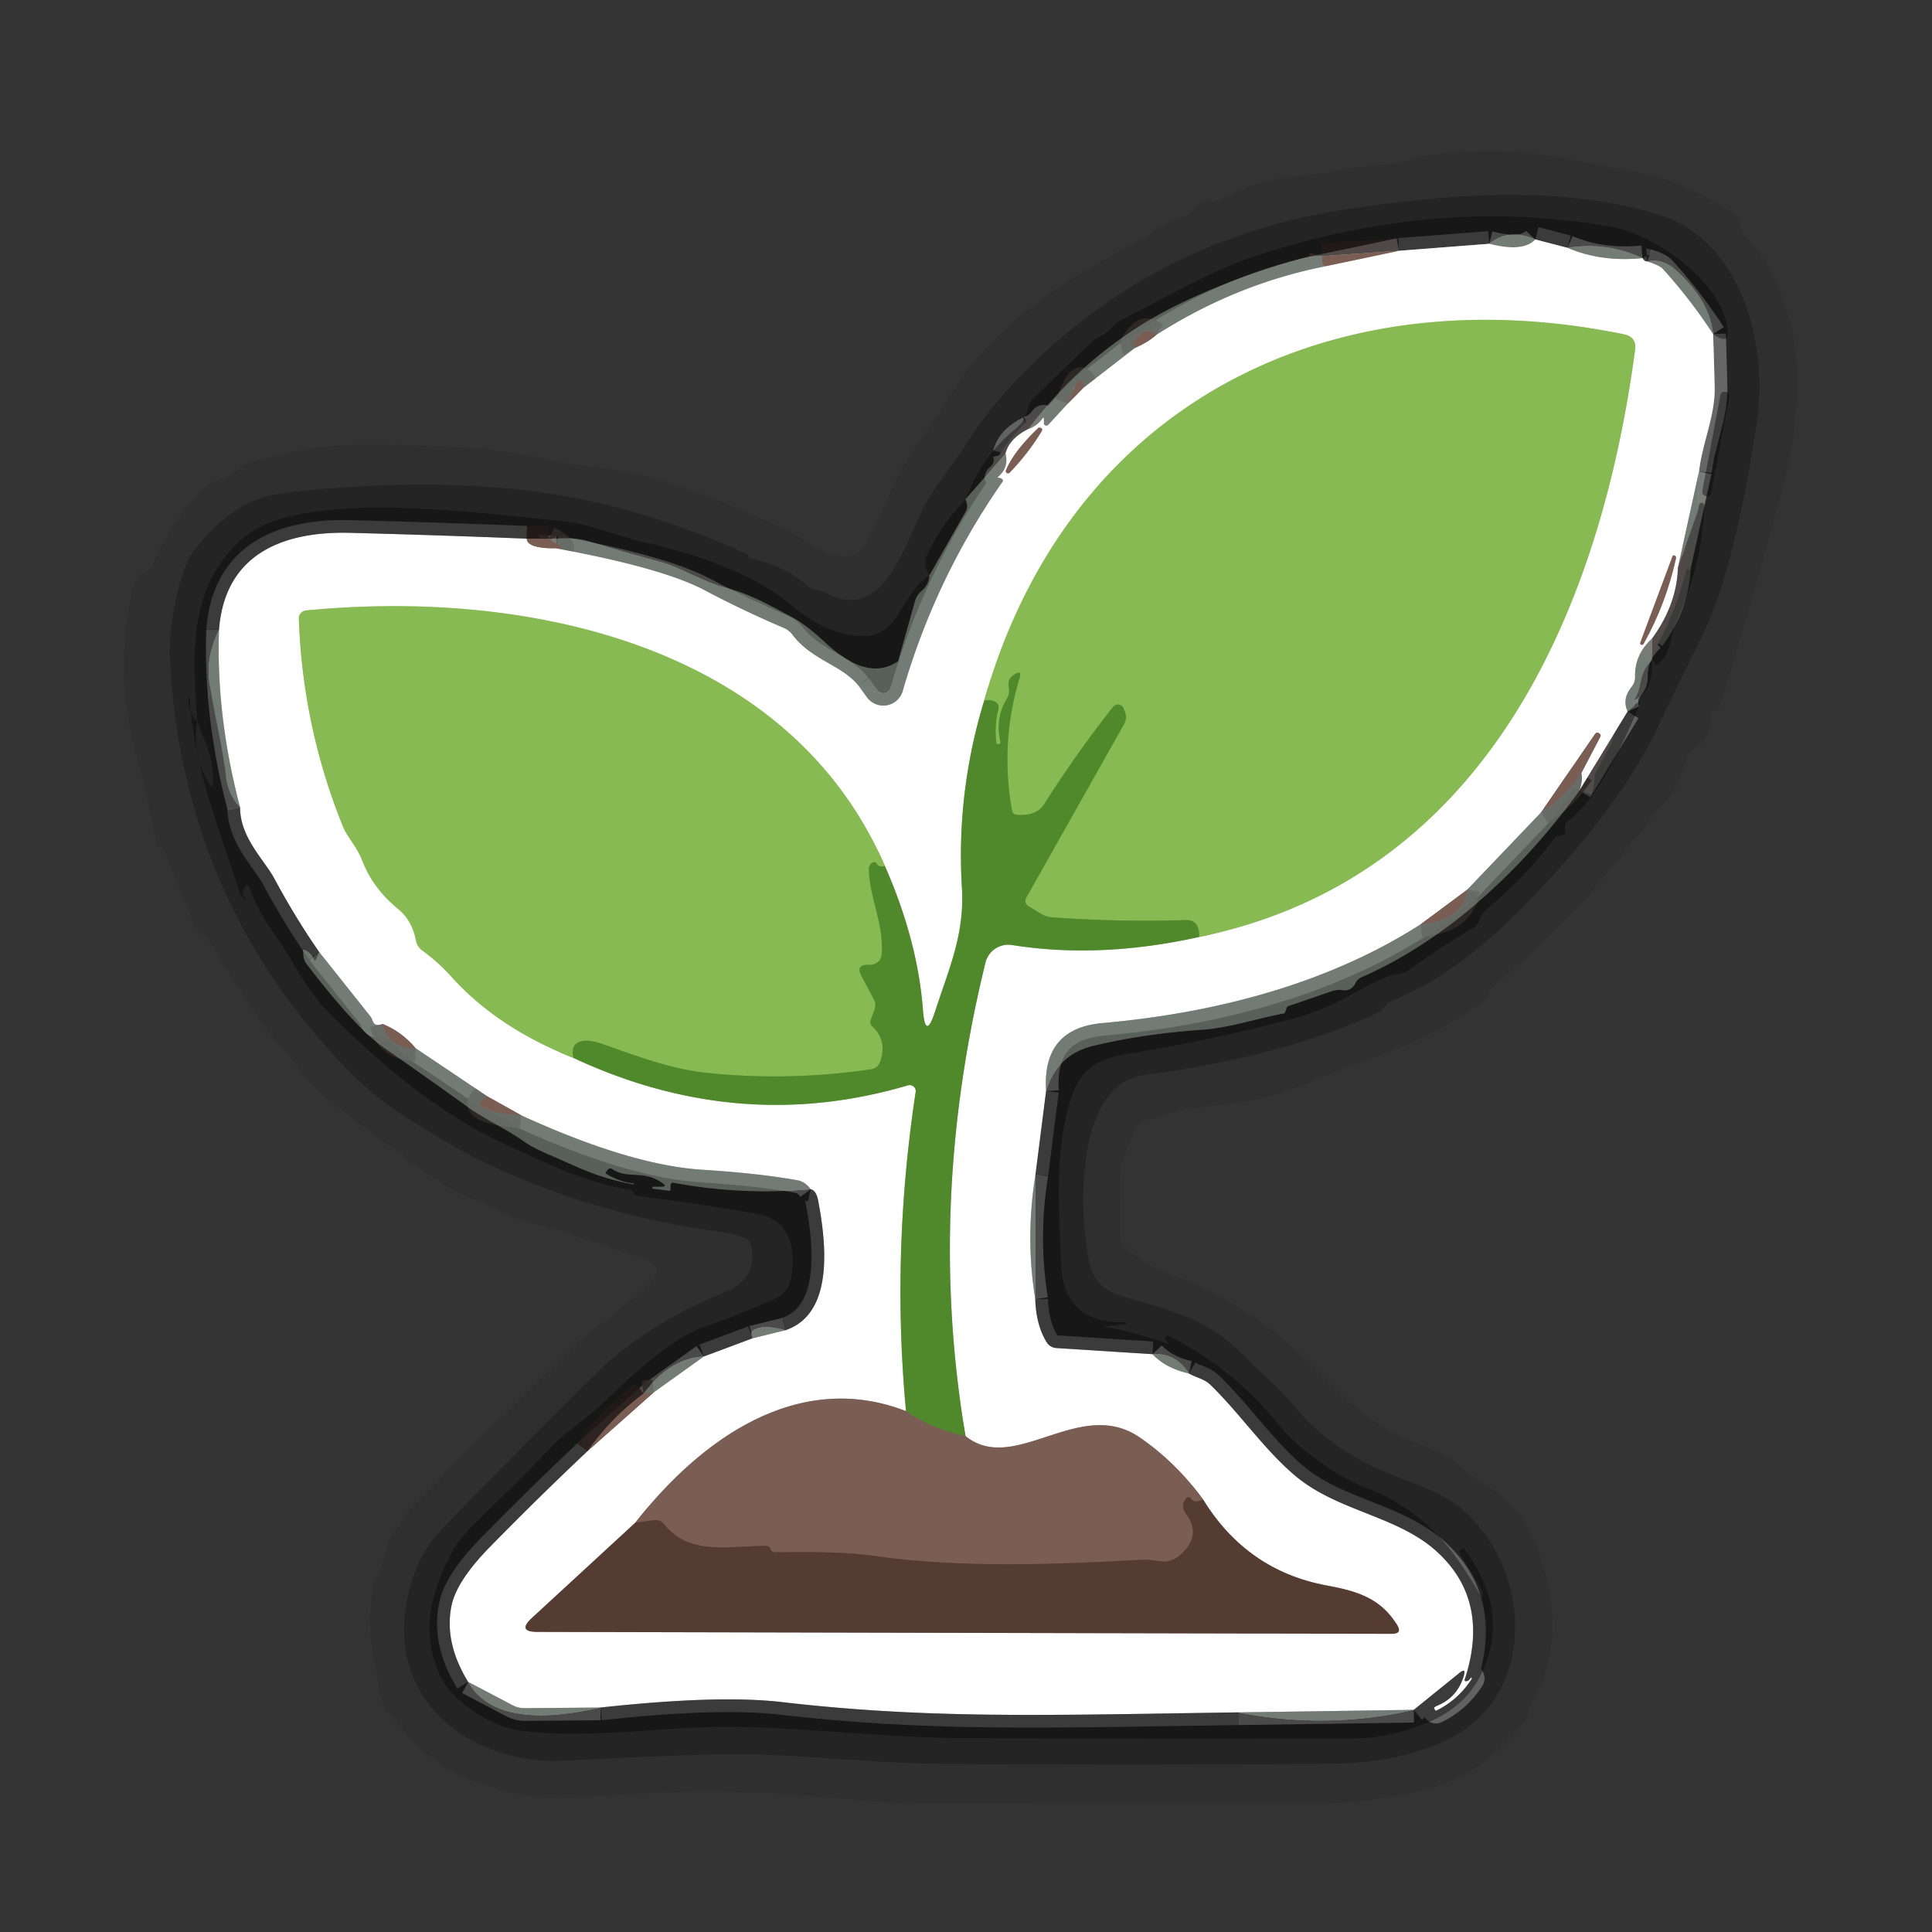 <?xml version="1.0" encoding="UTF-8" standalone="no"?>
<!DOCTYPE svg PUBLIC "-//W3C//DTD SVG 1.1//EN" "http://www.w3.org/Graphics/SVG/1.1/DTD/svg11.dtd">
<svg xmlns="http://www.w3.org/2000/svg" version="1.1" viewBox="0.00 0.00 152.00 152.00">
<rect x="0.00" y="0.00" width="152.00" height="152.00" fill="#333333" stroke="none"/>
<g stroke-width="2.00" fill="none" stroke-linecap="butt">
<path stroke="#c5c5c5" stroke-opacity="0.647" vector-effect="non-scaling-stroke" d="
  M 133.67 37.09
  C 133.94 34.79 134.96 32.68 134.90 30.43
  Q 134.85 28.37 134.78 26.28"
/>
<path stroke="#a2a2a2" stroke-opacity="0.796" vector-effect="non-scaling-stroke" d="
  M 129.60 20.57
  Q 129.38 20.59 129.23 20.31"
/>
<path stroke="#a2a2a2" stroke-opacity="0.796" vector-effect="non-scaling-stroke" d="
  M 123.33 19.50
  L 120.79 18.84"
/>
<path stroke="#a2a2a2" stroke-opacity="0.796" vector-effect="non-scaling-stroke" d="
  M 117.16 19.18
  L 110.08 19.73"
/>
<path stroke="#4f3c36" stroke-opacity="0.796" vector-effect="non-scaling-stroke" d="
  M 110.08 19.73
  L 104.03 20.15"
/>
<path stroke="#a2a2a2" stroke-opacity="0.796" vector-effect="non-scaling-stroke" d="
  M 80.92 33.75
  Q 79.43 34.48 79.11 35.69"
/>
<path stroke="#bbbfbd" stroke-opacity="0.894" vector-effect="non-scaling-stroke" d="
  M 120.79 18.84
  Q 119.84 19.87 117.16 19.18"
/>
<path stroke="#70645c" stroke-opacity="0.894" vector-effect="non-scaling-stroke" d="
  M 104.27 20.95
  Q 103.87 20.82 104.03 20.15"
/>
<path stroke="#bbbfbd" stroke-opacity="0.894" vector-effect="non-scaling-stroke" d="
  M 123.33 19.50
  Q 125.98 20.63 129.23 20.31"
/>
<path stroke="#bbbfbd" stroke-opacity="0.894" vector-effect="non-scaling-stroke" d="
  M 129.60 20.57
  Q 130.36 20.80 130.74 21.07
  Q 130.78 21.09 131.52 21.94
  Q 133.30 24.01 134.78 26.28"
/>
<path stroke="#bbbfbd" stroke-opacity="0.894" vector-effect="non-scaling-stroke" d="
  M 133.67 37.09
  L 132.01 44.65"
/>
<path stroke="#a2a2a2" stroke-opacity="0.796" vector-effect="non-scaling-stroke" d="
  M 132.01 44.65
  Q 131.92 47.57 129.97 50.24"
/>
<path stroke="#bbbfbd" stroke-opacity="0.894" vector-effect="non-scaling-stroke" d="
  M 129.97 50.24
  Q 128.60 51.50 128.64 53.22
  Q 128.65 53.69 128.36 54.05
  Q 127.60 54.97 128.05 55.98"
/>
<path stroke="#a2a2a2" stroke-opacity="0.796" vector-effect="non-scaling-stroke" d="
  M 128.05 55.98
  L 124.26 62.20"
/>
<path stroke="#bbbfbd" stroke-opacity="0.894" vector-effect="non-scaling-stroke" d="
  M 124.26 62.20
  Q 124.54 61.39 124.41 60.83"
/>
<path stroke="#bdaea9" vector-effect="non-scaling-stroke" d="
  M 124.41 60.83
  L 125.89 58.00
  Q 126.00 57.80 125.80 57.69
  L 125.80 57.68
  Q 125.61 57.57 125.48 57.76
  L 121.25 63.91"
/>
<path stroke="#bbbfbd" stroke-opacity="0.894" vector-effect="non-scaling-stroke" d="
  M 121.25 63.91
  L 115.43 70.00"
/>
<path stroke="#bdaea9" vector-effect="non-scaling-stroke" d="
  M 115.43 70.00
  L 111.77 72.72"
/>
<path stroke="#bbbfbd" stroke-opacity="0.894" vector-effect="non-scaling-stroke" d="
  M 111.77 72.72
  C 104.28 77.52 95.31 79.73 86.73 80.49
  Q 81.98 80.91 82.30 85.84"
/>
<path stroke="#a2a2a2" stroke-opacity="0.796" vector-effect="non-scaling-stroke" d="
  M 82.30 85.84
  L 81.47 92.38"
/>
<path stroke="#bbbfbd" stroke-opacity="0.894" vector-effect="non-scaling-stroke" d="
  M 81.47 92.38
  Q 80.66 97.33 81.45 102.22"
/>
<path stroke="#a2a2a2" stroke-opacity="0.796" vector-effect="non-scaling-stroke" d="
  M 81.45 102.22
  Q 81.51 104.21 82.32 105.56
  Q 82.60 106.03 83.14 106.06
  L 90.67 106.54"
/>
<path stroke="#bbbfbd" stroke-opacity="0.894" vector-effect="non-scaling-stroke" d="
  M 90.67 106.54
  Q 91.71 107.65 93.54 108.06"
/>
<path stroke="#a2a2a2" stroke-opacity="0.796" vector-effect="non-scaling-stroke" d="
  M 93.54 108.06
  C 94.12 108.40 94.72 108.46 95.24 108.96
  C 97.55 111.21 99.46 114.04 101.87 116.08
  C 105.20 118.91 109.94 119.24 113.04 122.07
  Q 117.27 125.92 115.24 132.13
  Q 115.19 132.26 115.33 132.27
  Q 115.53 132.28 115.72 132.00
  A 0.07 0.04 -88.8 0 1 115.78 132.10
  Q 114.72 133.74 112.99 134.59
  Q 112.94 134.62 112.84 134.42
  L 112.83 134.41
  Q 112.78 134.32 113.09 134.19
  Q 114.68 133.52 115.17 131.83
  Q 115.35 131.19 114.83 131.61
  L 111.23 134.52"
/>
<path stroke="#bbbfbd" stroke-opacity="0.894" vector-effect="non-scaling-stroke" d="
  M 111.23 134.52
  L 97.41 134.72"
/>
<path stroke="#a2a2a2" stroke-opacity="0.796" vector-effect="non-scaling-stroke" d="
  M 97.41 134.72
  C 82.34 134.94 73.15 135.26 61.50 133.91
  Q 56.53 133.33 47.24 134.34"
/>
<path stroke="#bbbfbd" stroke-opacity="0.894" vector-effect="non-scaling-stroke" d="
  M 47.24 134.34
  L 41.26 134.39
  Q 40.77 134.39 40.35 134.17
  L 36.83 132.32"
/>
<path stroke="#a2a2a2" stroke-opacity="0.796" vector-effect="non-scaling-stroke" d="
  M 36.83 132.32
  Q 34.95 129.26 35.51 126.39
  Q 35.89 124.41 38.55 121.70
  Q 42.35 117.82 46.23 114.16"
/>
<path stroke="#bdaea9" vector-effect="non-scaling-stroke" d="
  M 46.23 114.16
  L 51.45 109.53"
/>
<path stroke="#bbbfbd" stroke-opacity="0.894" vector-effect="non-scaling-stroke" d="
  M 51.45 109.53
  L 55.38 106.72"
/>
<path stroke="#a2a2a2" stroke-opacity="0.796" vector-effect="non-scaling-stroke" d="
  M 55.38 106.72
  L 59.21 105.29"
/>
<path stroke="#bbbfbd" stroke-opacity="0.894" vector-effect="non-scaling-stroke" d="
  M 59.21 105.29
  L 61.78 104.66"
/>
<path stroke="#a2a2a2" stroke-opacity="0.796" vector-effect="non-scaling-stroke" d="
  M 61.78 104.66
  Q 66.07 103.22 64.36 94.42
  Q 64.21 93.66 63.78 93.56"
/>
<path stroke="#bbbfbd" stroke-opacity="0.894" vector-effect="non-scaling-stroke" d="
  M 63.78 93.56
  Q 63.34 92.97 62.75 92.86
  Q 59.70 92.31 55.26 92.03
  Q 49.58 91.67 41.01 87.75"
/>
<path stroke="#bdaea9" vector-effect="non-scaling-stroke" d="
  M 41.01 87.75
  L 38.30 86.23"
/>
<path stroke="#bbbfbd" stroke-opacity="0.894" vector-effect="non-scaling-stroke" d="
  M 38.30 86.23
  L 32.70 82.47"
/>
<path stroke="#bdaea9" vector-effect="non-scaling-stroke" d="
  M 32.70 82.47
  Q 31.59 81.15 30.09 80.56"
/>
<path stroke="#bbbfbd" stroke-opacity="0.894" vector-effect="non-scaling-stroke" d="
  M 30.09 80.56
  Q 29.47 80.81 29.31 80.29
  Q 29.25 80.11 29.13 79.95
  L 25.12 74.91"
/>
<path stroke="#a2a2a2" stroke-opacity="0.796" vector-effect="non-scaling-stroke" d="
  M 25.12 74.91
  Q 23.23 72.19 21.59 69.13
  C 20.80 67.66 18.88 65.89 18.89 63.53"
/>
<path stroke="#bbbfbd" stroke-opacity="0.894" vector-effect="non-scaling-stroke" d="
  M 18.89 63.53
  Q 16.99 56.32 17.23 49.55"
/>
<path stroke="#a2a2a2" stroke-opacity="0.796" vector-effect="non-scaling-stroke" d="
  M 17.23 49.55
  C 17.68 43.58 22.26 41.79 27.52 41.92
  Q 34.50 42.10 41.44 42.38"
/>
<path stroke="#bdaea9" vector-effect="non-scaling-stroke" d="
  M 41.44 42.38
  Q 41.49 43.16 43.77 43.14"
/>
<path stroke="#bbbfbd" stroke-opacity="0.894" vector-effect="non-scaling-stroke" d="
  M 43.77 43.14
  Q 52.09 44.68 55.37 46.40
  Q 58.45 48.03 61.64 49.39
  Q 62.07 49.57 62.35 49.94
  C 63.86 51.94 66.23 52.31 67.55 53.95"
/>
<path stroke="#bbbfbd" stroke-opacity="0.894" vector-effect="non-scaling-stroke" d="
  M 67.55 53.95
  L 68.21 54.86
  A 1.59 1.59 0.0 0 0 71.02 54.37
  Q 73.59 45.48 78.86 37.92
  Q 78.96 37.78 78.83 37.68
  Q 78.70 37.59 78.54 37.59
  Q 78.43 37.59 78.51 37.53
  Q 79.39 36.78 79.11 35.69"
/>
<path stroke="#bbbfbd" stroke-opacity="0.894" vector-effect="non-scaling-stroke" d="
  M 80.92 33.75
  Q 81.60 33.50 82.02 32.92
  Q 82.13 32.78 82.13 32.95
  Q 82.13 33.12 82.13 33.29
  A 0.20 0.19 -23.9 0 0 82.47 33.42
  L 84.00 31.76"
/>
<path stroke="#bdaea9" vector-effect="non-scaling-stroke" d="
  M 84.00 31.76
  L 85.26 30.49"
/>
<path stroke="#bbbfbd" stroke-opacity="0.894" vector-effect="non-scaling-stroke" d="
  M 85.26 30.49
  L 89.28 27.38"
/>
<path stroke="#bdaea9" vector-effect="non-scaling-stroke" d="
  M 89.28 27.38
  Q 90.24 26.98 90.98 26.34"
/>
<path stroke="#bbbfbd" stroke-opacity="0.894" vector-effect="non-scaling-stroke" d="
  M 90.98 26.34
  Q 97.24 22.34 104.27 20.95"
/>
<path stroke="#bdaea9" vector-effect="non-scaling-stroke" d="
  M 104.27 20.95
  L 110.08 19.73"
/>
<path stroke="#70645c" stroke-opacity="0.894" vector-effect="non-scaling-stroke" d="
  M 90.98 26.34
  Q 90.30 25.91 89.94 26.12
  A 1.58 0.32 -57.9 0 0 89.29 26.80
  Q 89.09 27.06 89.28 27.38"
/>
<path stroke="#70645c" stroke-opacity="0.894" vector-effect="non-scaling-stroke" d="
  M 85.26 30.49
  Q 85.18 28.84 84.00 31.76"
/>
<path stroke="#4f3c36" stroke-opacity="0.796" vector-effect="non-scaling-stroke" d="
  M 50.63 109.65
  Q 48.12 111.49 46.23 114.16"
/>
<path stroke="#70645c" stroke-opacity="0.894" vector-effect="non-scaling-stroke" d="
  M 111.77 72.72
  Q 115.10 72.39 115.43 70.00"
/>
<path stroke="#70645c" stroke-opacity="0.894" vector-effect="non-scaling-stroke" d="
  M 30.09 80.56
  Q 30.55 82.44 32.70 82.47"
/>
<path stroke="#70645c" stroke-opacity="0.894" vector-effect="non-scaling-stroke" d="
  M 38.30 86.23
  Q 36.49 87.36 41.01 87.75"
/>
<path stroke="#70645c" stroke-opacity="0.894" vector-effect="non-scaling-stroke" d="
  M 51.45 109.53
  L 50.63 109.65"
/>
<path stroke="#4f3c36" stroke-opacity="0.796" vector-effect="non-scaling-stroke" d="
  M 43.16 42.40
  L 41.44 42.38"
/>
<path stroke="#70645c" stroke-opacity="0.894" vector-effect="non-scaling-stroke" d="
  M 124.41 60.83
  Q 123.12 62.74 121.25 63.91"
/>
<path stroke="#70645c" stroke-opacity="0.894" vector-effect="non-scaling-stroke" d="
  M 43.16 42.40
  Q 44.79 43.26 43.77 43.14"
/>
<path stroke="#a8c496" vector-effect="non-scaling-stroke" d="
  M 77.43 55.12
  Q 75.22 62.39 75.68 69.85
  C 75.90 73.53 74.64 76.25 73.58 79.54
  Q 72.80 81.95 72.61 79.42
  Q 72.19 73.98 69.62 68.13"
/>
<path stroke="#c3dda9" vector-effect="non-scaling-stroke" d="
  M 69.62 68.13
  C 62.00 50.58 41.25 46.34 24.07 48.03
  A 0.62 0.62 0.0 0 0 23.51 48.67
  Q 23.81 57.18 26.97 65.00
  C 27.34 65.90 28.07 66.59 28.51 67.73
  Q 29.34 69.89 31.34 71.53
  Q 32.43 72.43 32.72 73.98
  A 1.27 1.27 0.0 0 0 33.22 74.78
  Q 34.50 75.71 35.53 76.86
  C 38.17 79.79 41.51 81.80 45.13 83.24"
/>
<path stroke="#a8c496" vector-effect="non-scaling-stroke" d="
  M 45.13 83.24
  Q 58.16 89.31 71.43 85.39
  A 0.48 0.47 -4.4 0 1 72.04 85.91
  Q 70.12 98.58 71.28 111.02"
/>
<path stroke="#bdaea9" vector-effect="non-scaling-stroke" d="
  M 71.28 111.02
  C 62.76 107.71 55.10 113.26 49.99 119.79"
/>
<path stroke="#aa9e99" vector-effect="non-scaling-stroke" d="
  M 49.99 119.79
  L 41.84 127.30
  Q 40.67 128.38 42.26 128.39
  L 109.50 128.54
  Q 110.37 128.54 109.90 127.81
  C 108.62 125.80 106.95 125.21 104.39 124.74
  Q 98.11 123.58 94.65 117.97"
/>
<path stroke="#bdaea9" vector-effect="non-scaling-stroke" d="
  M 94.65 117.97
  Q 92.51 115.04 89.67 113.09
  C 84.92 109.83 79.83 116.11 75.96 112.98"
/>
<path stroke="#a8c496" vector-effect="non-scaling-stroke" d="
  M 75.96 112.98
  Q 72.88 94.69 77.53 75.74
  A 1.85 1.85 0.0 0 1 79.62 74.35
  Q 86.52 75.45 94.33 73.72"
/>
<path stroke="#c3dda9" vector-effect="non-scaling-stroke" d="
  M 94.33 73.72
  C 116.92 69.09 125.91 48.01 128.64 27.53
  Q 128.78 26.51 127.76 26.30
  C 104.61 21.55 84.06 31.77 77.43 55.12"
/>
<path stroke="#6ca140" vector-effect="non-scaling-stroke" d="
  M 94.33 73.72
  Q 94.41 72.35 93.25 72.39
  Q 88.00 72.55 82.74 72.17
  Q 82.32 72.14 81.95 71.92
  L 80.96 71.32
  Q 80.50 71.04 80.77 70.57
  L 88.43 56.98
  Q 88.70 56.49 88.49 55.97
  L 88.40 55.73
  A 0.48 0.48 0.0 0 0 87.58 55.61
  Q 84.71 59.23 82.15 63.27
  Q 81.56 64.21 80.03 64.11
  Q 79.67 64.09 79.61 63.73
  Q 78.67 58.40 80.23 53.28
  Q 80.38 52.76 79.91 53.01
  Q 79.23 53.35 79.37 54.09
  Q 79.46 54.57 79.20 55.00
  Q 78.29 56.51 78.71 58.36
  Q 78.74 58.51 78.58 58.54
  L 78.58 58.54
  Q 78.41 58.56 78.40 58.50
  Q 78.21 57.13 78.54 55.84
  Q 78.66 55.38 78.23 55.18
  Q 77.92 55.04 77.43 55.12"
/>
<path stroke="#657340" vector-effect="non-scaling-stroke" d="
  M 75.96 112.98
  Q 73.22 112.40 71.28 111.02"
/>
<path stroke="#6ca140" vector-effect="non-scaling-stroke" d="
  M 69.62 68.13
  Q 69.17 68.26 68.99 67.97
  Q 68.85 67.74 68.62 67.88
  Q 68.34 68.06 68.36 68.50
  C 68.46 70.83 69.56 72.68 69.36 75.10
  Q 69.33 75.59 68.88 75.81
  Q 68.65 75.92 68.44 75.91
  Q 67.29 75.86 67.76 76.75
  L 68.75 78.62
  Q 68.96 79.02 68.80 79.45
  L 68.51 80.23
  Q 68.40 80.54 68.64 80.76
  Q 69.81 81.84 69.26 83.50
  Q 69.08 84.05 68.51 84.13
  Q 62.07 85.08 55.61 84.41
  C 52.77 84.11 50.12 83.09 47.40 82.14
  Q 46.55 81.85 46.05 81.88
  Q 44.81 81.95 45.13 83.24"
/>
<path stroke="#684d43" vector-effect="non-scaling-stroke" d="
  M 94.65 117.97
  Q 93.98 118.30 93.74 117.95
  Q 93.50 117.62 93.26 117.95
  Q 93.07 118.21 93.08 118.58
  Q 93.09 118.81 93.30 119.08
  Q 94.56 120.75 92.98 122.22
  C 91.81 123.32 91.06 122.65 89.94 122.71
  C 83.27 123.09 75.58 123.38 68.99 122.44
  C 66.17 122.04 63.72 122.12 61.00 122.12
  Q 60.69 122.12 60.63 121.89
  Q 60.56 121.63 60.29 121.62
  C 57.46 121.61 54.24 122.44 52.26 119.93
  Q 51.96 119.54 51.47 119.60
  L 49.99 119.79"
/>
<path stroke="#bdaea9" vector-effect="non-scaling-stroke" d="
  M 81.66 33.69
  Q 79.77 35.51 79.16 36.96
  A 0.18 0.18 0.0 0 0 79.46 37.16
  Q 80.88 35.69 81.94 33.95
  Q 82.08 33.72 81.84 33.65
  A 0.19 0.19 0.0 0 0 81.66 33.69"
/>
<path stroke="#bdaea9" vector-effect="non-scaling-stroke" d="
  M 129.32 50.64
  Q 131.08 47.48 131.86 43.92
  Q 131.89 43.75 131.72 43.70
  L 131.72 43.70
  Q 131.62 43.67 131.59 43.75
  L 129.06 50.53
  Q 129.01 50.67 129.09 50.71
  L 129.10 50.71
  Q 129.24 50.78 129.32 50.64"
/>
</g>
<path fill="#000000" fill-opacity="0.082" d="
  M 31.65 90.70
  Q 30.46 90.08 29.42 89.28
  Q 27.43 87.74 25.45 86.19
  Q 24.40 85.35 23.23 83.69
  C 22.35 82.42 21.17 81.45 20.38 80.18
  Q 19.07 78.08 17.66 76.05
  C 17.18 75.36 16.74 74.13 15.83 73.42
  Q 15.43 73.11 15.24 72.64
  L 12.82 66.76
  Q 12.77 66.62 12.62 66.64
  Q 12.41 66.67 12.37 66.51
  C 11.81 64.28 11.54 62.19 10.86 59.90
  Q 8.83 53.03 10.52 45.98
  Q 10.64 45.47 11.08 45.18
  Q 11.21 45.10 11.34 45.05
  Q 11.83 44.85 12.03 44.37
  Q 13.51 40.88 16.23 38.23
  Q 16.55 37.92 16.98 37.83
  Q 18.09 37.60 18.86 36.79
  Q 19.17 36.46 19.61 36.36
  Q 21.37 35.94 23.11 35.55
  C 27.36 34.58 32.83 35.07 37.20 35.26
  C 40.56 35.41 44.03 36.52 47.25 36.82
  C 51.89 37.24 57.49 39.68 61.73 41.62
  C 63.05 42.22 64.19 43.36 66.20 43.72
  Q 67.47 43.95 68.10 42.82
  C 69.61 40.13 70.43 37.18 72.34 34.71
  C 74.14 32.38 75.43 29.68 77.26 27.71
  C 80.73 23.97 84.84 21.43 89.91 18.78
  C 90.75 18.35 91.68 17.33 92.99 17.11
  Q 93.42 17.04 93.67 16.68
  Q 94.22 15.90 95.25 15.87
  Q 95.73 15.85 96.15 15.62
  Q 98.82 14.18 101.78 13.90
  C 104.51 13.65 106.81 13.00 109.42 12.90
  C 110.37 12.86 111.06 12.42 111.89 12.30
  Q 118.04 11.40 123.50 12.52
  Q 126.41 13.12 127.95 13.37
  Q 132.51 14.12 136.29 16.74
  Q 136.68 17.01 136.81 17.38
  Q 136.89 17.59 136.94 17.82
  A 1.61 1.59 18.1 0 0 137.32 18.56
  C 142.31 24.10 142.00 31.87 140.15 38.76
  Q 137.88 47.17 135.34 55.51
  Q 135.28 55.71 135.10 55.82
  Q 134.92 55.92 134.75 56.00
  Q 134.63 56.06 134.64 56.20
  Q 134.73 57.95 133.31 58.93
  Q 132.88 59.22 132.69 59.71
  C 132.33 60.67 132.24 61.46 131.59 62.28
  Q 128.65 66.00 125.64 69.65
  C 123.15 72.67 120.21 75.18 117.31 77.82
  Q 117.16 77.96 117.11 78.18
  Q 117.05 78.49 116.79 78.68
  Q 113.22 81.33 109.04 82.86
  Q 105.20 84.27 101.39 85.77
  Q 98.92 86.74 93.82 87.16
  C 92.61 87.27 91.47 87.91 90.19 88.10
  Q 89.71 88.17 89.50 88.60
  C 88.82 90.06 88.12 91.21 88.12 92.88
  Q 88.12 95.02 88.14 97.16
  A 1.28 1.28 0.0 0 0 88.49 98.04
  C 90.34 99.96 92.69 100.35 94.56 101.26
  C 99.74 103.76 102.46 106.56 106.00 110.13
  C 108.20 112.33 110.79 113.17 113.54 114.43
  C 114.91 115.06 115.58 116.19 116.98 116.91
  Q 117.41 117.12 117.76 117.45
  C 118.66 118.30 119.60 118.96 120.15 120.07
  C 122.30 124.35 123.15 129.87 120.39 134.12
  Q 120.18 134.44 120.19 134.82
  Q 120.19 135.19 119.96 135.49
  Q 116.79 139.52 112.38 140.73
  C 110.17 141.33 106.65 141.88 103.84 141.88
  Q 88.17 141.88 72.50 141.89
  Q 69.88 141.89 65.49 141.45
  Q 56.30 140.54 45.74 141.40
  Q 40.70 141.81 36.00 139.60
  C 33.78 138.55 32.20 136.64 30.57 134.80
  C 29.75 133.87 29.87 132.55 29.66 131.72
  Q 28.85 128.64 29.24 125.47
  C 29.41 124.13 30.28 123.14 30.42 121.65
  Q 30.47 121.20 30.77 120.86
  C 31.39 120.17 31.61 119.39 32.21 118.78
  Q 38.54 112.40 44.93 106.09
  C 46.78 104.25 49.55 102.82 51.47 100.50
  A 0.78 0.78 0.0 0 0 51.14 99.27
  Q 46.41 97.47 41.43 96.13
  C 39.85 95.71 38.52 94.80 36.92 94.22
  C 35.06 93.54 33.48 92.06 31.67 91.14
  Q 31.63 91.12 31.67 91.09
  Q 31.78 91.00 31.77 90.86
  Q 31.76 90.76 31.65 90.70
  Z
  M 58.87 43.76
  Q 58.85 43.63 58.72 43.57
  Q 53.30 41.08 47.49 39.66
  Q 37.96 37.35 24.78 38.52
  Q 23.30 38.65 21.81 38.87
  C 19.05 39.27 17.00 41.16 15.32 43.23
  C 14.00 44.84 13.25 49.67 13.35 51.64
  Q 14.29 70.94 27.63 84.45
  Q 29.66 86.50 32.56 88.29
  Q 36.26 90.58 37.99 91.40
  Q 46.79 95.59 56.47 96.88
  Q 57.45 97.01 58.51 97.37
  Q 59.02 97.54 59.11 98.06
  Q 59.56 100.63 57.11 101.62
  Q 50.80 104.18 46.66 108.28
  Q 40.78 114.10 35.02 120.03
  C 32.94 122.18 32.09 124.48 31.84 127.29
  C 31.19 134.53 37.72 138.91 44.51 138.53
  Q 51.62 138.13 56.90 138.02
  C 62.12 137.92 68.43 138.74 74.25 138.78
  Q 89.38 138.87 104.50 138.77
  Q 109.43 138.74 113.15 137.21
  C 121.12 133.94 120.64 123.69 115.11 118.79
  Q 113.78 117.60 110.17 116.28
  Q 104.99 114.38 101.97 110.80
  Q 100.92 109.55 100.20 108.89
  Q 98.56 107.38 98.54 107.36
  C 95.75 104.25 93.31 103.37 88.90 102.17
  C 86.96 101.65 85.99 100.93 85.63 98.99
  C 84.89 95.03 84.64 85.30 90.00 84.59
  Q 101.23 83.09 108.48 79.63
  Q 108.69 79.53 108.89 79.25
  Q 109.16 78.87 109.61 78.69
  Q 114.42 76.79 119.65 71.52
  Q 127.45 63.69 130.65 56.75
  Q 131.31 55.32 133.92 50.02
  Q 136.49 44.79 138.21 33.26
  C 139.18 26.73 136.81 18.80 130.49 16.88
  Q 123.31 14.70 113.26 15.58
  Q 109.38 15.92 105.52 16.53
  Q 91.89 18.69 81.94 27.95
  C 79.90 29.85 77.45 32.57 75.99 34.95
  C 74.90 36.71 73.56 38.21 72.65 39.94
  C 71.17 42.75 69.57 49.14 64.92 46.62
  A 1.17 0.06 13.4 0 0 63.99 46.35
  Q 63.74 46.29 63.54 46.10
  C 62.33 44.94 60.62 44.30 59.01 43.91
  Q 58.89 43.88 58.87 43.76
  Z"
/>
<path fill="#010101" fill-opacity="0.294" d="
  M 59.01 43.91
  C 60.62 44.30 62.33 44.94 63.54 46.10
  Q 63.74 46.29 63.99 46.35
  A 1.17 0.06 13.4 0 1 64.92 46.62
  C 69.57 49.14 71.17 42.75 72.65 39.94
  C 73.56 38.21 74.90 36.71 75.99 34.95
  C 77.45 32.57 79.90 29.85 81.94 27.95
  Q 91.89 18.69 105.52 16.53
  Q 109.38 15.92 113.26 15.58
  Q 123.31 14.70 130.49 16.88
  C 136.81 18.80 139.18 26.73 138.21 33.26
  Q 136.49 44.79 133.92 50.02
  Q 131.31 55.32 130.65 56.75
  Q 127.45 63.69 119.65 71.52
  Q 114.42 76.79 109.61 78.69
  Q 109.16 78.87 108.89 79.25
  Q 108.69 79.53 108.48 79.63
  Q 101.23 83.09 90.00 84.59
  C 84.64 85.30 84.89 95.03 85.63 98.99
  C 85.99 100.93 86.96 101.65 88.90 102.17
  C 93.31 103.37 95.75 104.25 98.54 107.36
  Q 98.56 107.38 100.20 108.89
  Q 100.92 109.55 101.97 110.80
  Q 104.99 114.38 110.17 116.28
  Q 113.78 117.60 115.11 118.79
  C 120.64 123.69 121.12 133.94 113.15 137.21
  Q 109.43 138.74 104.50 138.77
  Q 89.38 138.87 74.25 138.78
  C 68.43 138.74 62.12 137.92 56.90 138.02
  Q 51.62 138.13 44.51 138.53
  C 37.72 138.91 31.19 134.53 31.84 127.29
  C 32.09 124.48 32.94 122.18 35.02 120.03
  Q 40.78 114.10 46.66 108.28
  Q 50.80 104.18 57.11 101.62
  Q 59.56 100.63 59.11 98.06
  Q 59.02 97.54 58.51 97.37
  Q 57.45 97.01 56.47 96.88
  Q 46.79 95.59 37.99 91.40
  Q 36.26 90.58 32.56 88.29
  Q 29.66 86.50 27.63 84.45
  Q 14.29 70.94 13.35 51.64
  C 13.25 49.67 14.00 44.84 15.32 43.23
  C 17.00 41.16 19.05 39.27 21.81 38.87
  Q 23.30 38.65 24.78 38.52
  Q 37.96 37.35 47.49 39.66
  Q 53.30 41.08 58.72 43.57
  Q 58.85 43.63 58.87 43.76
  Q 58.89 43.88 59.01 43.91
  Z
  M 75.96 39.28
  Q 73.80 41.58 72.90 43.75
  Q 72.61 44.45 73.11 45.28
  C 70.99 46.52 70.74 50.12 67.90 50.05
  Q 65.05 49.97 62.36 47.68
  Q 58.56 44.45 50.74 42.67
  C 48.50 42.16 46.43 41.20 44.17 40.99
  C 38.17 40.43 23.64 38.29 19.06 42.37
  C 14.77 46.20 15.12 51.47 15.52 56.74
  Q 14.62 55.93 14.91 54.39
  Q 14.91 54.38 14.93 54.37
  Q 15.04 54.36 14.87 54.37
  Q 14.87 54.37 14.87 54.40
  C 15.10 60.00 17.17 64.98 18.86 70.26
  Q 18.89 70.38 18.96 70.46
  Q 19.06 70.58 19.18 70.69
  Q 19.40 70.88 19.26 70.63
  Q 19.08 70.29 19.12 70.15
  Q 19.39 69.17 19.74 70.12
  Q 20.33 71.73 21.46 73.31
  C 23.00 75.45 24.03 77.83 25.84 79.65
  C 29.88 83.71 34.58 87.68 39.83 90.07
  C 42.92 91.48 45.98 93.04 49.51 93.60
  Q 49.76 93.64 49.84 93.83
  Q 49.95 94.07 50.22 94.10
  Q 54.85 94.69 59.47 95.49
  Q 62.96 96.10 62.23 100.58
  A 2.08 2.07 82.4 0 1 61.05 102.13
  Q 58.67 103.23 55.38 104.39
  Q 52.53 105.39 47.56 110.27
  C 46.26 111.55 44.56 112.55 43.21 113.99
  C 40.75 116.62 39.15 118.05 37.09 120.11
  Q 36.02 121.17 35.36 122.49
  C 33.82 125.57 33.10 128.52 34.63 131.87
  C 35.53 133.83 38.66 135.85 40.77 136.14
  C 45.76 136.83 51.23 136.00 55.92 135.88
  C 61.87 135.74 69.27 136.74 76.00 136.76
  Q 91.25 136.82 106.50 136.78
  Q 109.33 136.77 112.27 135.55
  Q 115.23 134.33 116.48 131.83
  Q 118.94 126.95 115.23 121.88
  Q 115.17 121.80 115.08 121.85
  Q 114.97 121.90 114.87 122.01
  Q 114.79 122.09 114.85 122.19
  L 116.64 125.19
  Q 116.66 125.24 116.66 125.29
  L 116.64 125.60
  Q 116.62 125.77 116.54 125.62
  Q 115.67 124.08 114.66 122.66
  Q 111.89 118.74 107.49 117.04
  C 105.64 116.33 104.48 115.45 103.00 114.38
  Q 101.73 113.47 100.22 111.63
  Q 96.96 107.68 91.96 105.09
  A 0.22 0.22 0.0 0 0 91.70 105.43
  L 91.88 105.62
  Q 92.02 105.77 91.83 105.70
  Q 89.29 104.80 86.66 104.33
  Q 86.64 104.32 86.63 104.33
  Q 86.63 104.34 86.63 104.35
  Q 86.62 104.37 86.65 104.37
  Q 87.61 104.28 88.57 104.21
  Q 88.63 104.20 88.62 104.16
  Q 88.62 104.13 88.62 104.10
  Q 88.60 104.01 88.51 104.01
  Q 83.63 104.16 83.47 99.26
  C 83.33 95.01 82.95 90.37 84.33 86.23
  C 85.08 83.98 86.60 83.27 88.76 82.91
  Q 95.19 81.87 101.49 80.22
  Q 103.46 79.70 105.38 78.76
  C 106.63 78.14 108.73 76.78 110.04 76.62
  Q 110.52 76.56 110.91 76.28
  Q 113.34 74.50 115.94 72.99
  Q 116.15 72.87 116.25 72.70
  Q 116.38 72.48 116.48 72.24
  Q 116.65 71.79 117.03 71.48
  Q 119.94 69.06 122.24 66.04
  A 0.76 0.75 15.3 0 1 122.78 65.74
  Q 123.23 65.70 123.14 65.27
  A 0.68 0.68 0.0 0 1 123.38 64.58
  C 125.52 62.94 127.14 59.79 128.99 55.50
  Q 129.12 55.21 128.82 55.30
  Q 128.64 55.34 128.55 55.56
  Q 128.45 55.26 128.55 55.07
  Q 130.12 54.51 129.96 51.95
  Q 130.13 52.00 130.23 52.20
  Q 130.32 52.40 130.48 52.25
  C 131.57 51.22 131.38 50.07 131.90 48.94
  Q 133.88 44.60 134.10 39.81
  A 0.22 0.22 0.0 0 0 133.66 39.75
  L 133.56 40.24
  L 133.67 37.09
  C 133.94 34.79 134.96 32.68 134.90 30.43
  Q 134.85 28.37 134.78 26.28
  Q 135.05 26.54 135.47 26.65
  Q 135.95 26.77 135.94 26.27
  C 135.85 22.25 130.05 18.44 127.00 17.88
  Q 113.15 15.36 98.67 20.17
  C 95.17 21.33 91.67 23.42 88.17 25.19
  Q 87.75 25.40 87.47 25.76
  Q 87.10 26.22 86.53 26.48
  Q 86.12 26.67 85.79 26.98
  L 81.24 31.40
  Q 80.94 31.69 80.86 32.11
  Q 80.68 33.10 79.94 33.70
  C 78.02 35.26 76.86 36.96 75.96 39.28
  Z
  M 136.062 31.194
  A 0.31 0.31 0.0 0 0 135.815 30.832
  L 135.717 30.813
  A 0.31 0.31 0.0 0 0 135.355 31.06
  L 133.918 38.666
  A 0.31 0.31 0.0 0 0 134.165 39.028
  L 134.263 39.047
  A 0.31 0.31 0.0 0 0 134.625 38.8
  L 136.062 31.194
  Z"
/>
<path fill="#060505" fill-opacity="0.592" d="
  M 134.78 26.28
  Q 134.50 23.63 131.82 21.23
  Q 130.81 20.32 129.60 20.57
  Q 129.38 20.59 129.23 20.31
  Q 126.36 19.00 123.33 19.50
  L 120.79 18.84
  Q 118.72 17.93 117.16 19.18
  L 110.08 19.73
  L 104.03 20.15
  Q 103.29 20.08 102.14 20.41
  Q 96.84 21.94 92.79 23.91
  Q 85.71 27.37 80.92 33.75
  Q 79.43 34.48 79.11 35.69
  L 75.96 39.28
  C 76.86 36.96 78.02 35.26 79.94 33.70
  Q 80.68 33.10 80.86 32.11
  Q 80.94 31.69 81.24 31.40
  L 85.79 26.98
  Q 86.12 26.67 86.53 26.48
  Q 87.10 26.22 87.47 25.76
  Q 87.75 25.40 88.17 25.19
  C 91.67 23.42 95.17 21.33 98.67 20.17
  Q 113.15 15.36 127.00 17.88
  C 130.05 18.44 135.85 22.25 135.94 26.27
  Q 135.95 26.77 135.47 26.65
  Q 135.05 26.54 134.78 26.28
  Z"
/>
<path fill="#646d68" fill-opacity="0.784" d="
  M 120.79 18.84
  Q 119.84 19.87 117.16 19.18
  Q 118.72 17.93 120.79 18.84
  Z"
/>
<path fill="#ffffff" d="
  M 120.79 18.84
  L 123.33 19.50
  Q 125.98 20.63 129.23 20.31
  Q 129.38 20.59 129.60 20.57
  Q 130.36 20.80 130.74 21.07
  Q 130.78 21.09 131.52 21.94
  Q 133.30 24.01 134.78 26.28
  Q 134.85 28.37 134.90 30.43
  C 134.96 32.68 133.94 34.79 133.67 37.09
  L 132.01 44.65
  Q 131.92 47.57 129.97 50.24
  Q 128.60 51.50 128.64 53.22
  Q 128.65 53.69 128.36 54.05
  Q 127.60 54.97 128.05 55.98
  L 124.26 62.20
  Q 124.54 61.39 124.41 60.83
  L 125.89 58.00
  Q 126.00 57.80 125.80 57.69
  L 125.80 57.68
  Q 125.61 57.57 125.48 57.76
  L 121.25 63.91
  L 115.43 70.00
  L 111.77 72.72
  C 104.28 77.52 95.31 79.73 86.73 80.49
  Q 81.98 80.91 82.30 85.84
  L 81.47 92.38
  Q 80.66 97.33 81.45 102.22
  Q 81.51 104.21 82.32 105.56
  Q 82.60 106.03 83.14 106.06
  L 90.67 106.54
  Q 91.71 107.65 93.54 108.06
  C 94.12 108.40 94.72 108.46 95.24 108.96
  C 97.55 111.21 99.46 114.04 101.87 116.08
  C 105.20 118.91 109.94 119.24 113.04 122.07
  Q 117.27 125.92 115.24 132.13
  Q 115.19 132.26 115.33 132.27
  Q 115.53 132.28 115.72 132.00
  A 0.07 0.04 -88.8 0 1 115.78 132.10
  Q 114.72 133.74 112.99 134.59
  Q 112.94 134.62 112.84 134.42
  L 112.83 134.41
  Q 112.78 134.32 113.09 134.19
  Q 114.68 133.52 115.17 131.83
  Q 115.35 131.19 114.83 131.61
  L 111.23 134.52
  L 97.41 134.72
  C 82.34 134.94 73.15 135.26 61.50 133.91
  Q 56.53 133.33 47.24 134.34
  L 41.26 134.39
  Q 40.77 134.39 40.35 134.17
  L 36.83 132.32
  Q 34.95 129.26 35.51 126.39
  Q 35.89 124.41 38.55 121.70
  Q 42.35 117.82 46.23 114.16
  L 51.45 109.53
  L 55.38 106.72
  L 59.21 105.29
  L 61.78 104.66
  Q 66.07 103.22 64.36 94.42
  Q 64.21 93.66 63.78 93.56
  Q 63.34 92.97 62.75 92.86
  Q 59.70 92.31 55.26 92.03
  Q 49.58 91.67 41.01 87.75
  L 38.30 86.23
  L 32.70 82.47
  Q 31.59 81.15 30.09 80.56
  Q 29.47 80.81 29.31 80.29
  Q 29.25 80.11 29.13 79.95
  L 25.12 74.91
  Q 23.23 72.19 21.59 69.13
  C 20.80 67.66 18.88 65.89 18.89 63.53
  Q 16.99 56.32 17.23 49.55
  C 17.68 43.58 22.26 41.79 27.52 41.92
  Q 34.50 42.10 41.44 42.38
  Q 41.49 43.16 43.77 43.14
  Q 52.09 44.68 55.37 46.40
  Q 58.45 48.03 61.64 49.39
  Q 62.07 49.57 62.35 49.94
  C 63.86 51.94 66.23 52.31 67.55 53.95
  L 68.21 54.86
  A 1.59 1.59 0.0 0 0 71.02 54.37
  Q 73.59 45.48 78.86 37.92
  Q 78.96 37.78 78.83 37.68
  Q 78.70 37.59 78.54 37.59
  Q 78.43 37.59 78.51 37.53
  Q 79.39 36.78 79.11 35.69
  Q 79.43 34.48 80.92 33.75
  Q 81.60 33.50 82.02 32.92
  Q 82.13 32.78 82.13 32.95
  Q 82.13 33.12 82.13 33.29
  A 0.20 0.19 -23.9 0 0 82.47 33.42
  L 84.00 31.76
  L 85.26 30.49
  L 89.28 27.38
  Q 90.24 26.98 90.98 26.34
  Q 97.24 22.34 104.27 20.95
  L 110.08 19.73
  L 117.16 19.18
  Q 119.84 19.87 120.79 18.84
  Z
  M 77.43 55.12
  Q 75.22 62.39 75.68 69.85
  C 75.90 73.53 74.64 76.25 73.58 79.54
  Q 72.80 81.95 72.61 79.42
  Q 72.19 73.98 69.62 68.13
  C 62.00 50.58 41.25 46.34 24.07 48.03
  A 0.62 0.62 0.0 0 0 23.51 48.67
  Q 23.81 57.18 26.97 65.00
  C 27.34 65.90 28.07 66.59 28.51 67.73
  Q 29.34 69.89 31.34 71.53
  Q 32.43 72.43 32.72 73.98
  A 1.27 1.27 0.0 0 0 33.22 74.78
  Q 34.50 75.71 35.53 76.86
  C 38.17 79.79 41.51 81.80 45.13 83.24
  Q 58.16 89.31 71.43 85.39
  A 0.48 0.47 -4.4 0 1 72.04 85.91
  Q 70.12 98.58 71.28 111.02
  C 62.76 107.71 55.10 113.26 49.99 119.79
  L 41.84 127.30
  Q 40.67 128.38 42.26 128.39
  L 109.50 128.54
  Q 110.37 128.54 109.90 127.81
  C 108.62 125.80 106.95 125.21 104.39 124.74
  Q 98.11 123.58 94.65 117.97
  Q 92.51 115.04 89.67 113.09
  C 84.92 109.83 79.83 116.11 75.96 112.98
  Q 72.88 94.69 77.53 75.74
  A 1.85 1.85 0.0 0 1 79.62 74.35
  Q 86.52 75.45 94.33 73.72
  C 116.92 69.09 125.91 48.01 128.64 27.53
  Q 128.78 26.51 127.76 26.30
  C 104.61 21.55 84.06 31.77 77.43 55.12
  Z
  M 81.66 33.69
  Q 79.77 35.51 79.16 36.96
  A 0.18 0.18 0.0 0 0 79.46 37.16
  Q 80.88 35.69 81.94 33.95
  Q 82.08 33.72 81.84 33.65
  A 0.19 0.19 0.0 0 0 81.66 33.69
  Z
  M 129.32 50.64
  Q 131.08 47.48 131.86 43.92
  Q 131.89 43.75 131.72 43.70
  L 131.72 43.70
  Q 131.62 43.67 131.59 43.75
  L 129.06 50.53
  Q 129.01 50.67 129.09 50.71
  L 129.10 50.71
  Q 129.24 50.78 129.32 50.64
  Z"
/>
<path fill="#646d68" fill-opacity="0.784" d="
  M 129.23 20.31
  Q 125.98 20.63 123.33 19.50
  Q 126.36 19.00 129.23 20.31
  Z"
/>
<path fill="#7a5d53" d="
  M 110.08 19.73
  L 104.27 20.95
  Q 103.87 20.82 104.03 20.15
  L 110.08 19.73
  Z"
/>
<path fill="#646d68" fill-opacity="0.784" d="
  M 104.03 20.15
  Q 103.87 20.82 104.27 20.95
  Q 97.24 22.34 90.98 26.34
  Q 90.30 25.91 89.94 26.12
  A 1.58 0.32 -57.9 0 0 89.29 26.80
  Q 89.09 27.06 89.28 27.38
  L 85.26 30.49
  Q 85.18 28.84 84.00 31.76
  L 82.47 33.42
  A 0.20 0.19 -23.9 0 1 82.13 33.29
  Q 82.13 33.12 82.13 32.95
  Q 82.13 32.78 82.02 32.92
  Q 81.60 33.50 80.92 33.75
  Q 85.71 27.37 92.79 23.91
  Q 96.84 21.94 102.14 20.41
  Q 103.29 20.08 104.03 20.15
  Z"
/>
<path fill="#646d68" fill-opacity="0.784" d="
  M 129.60 20.57
  Q 130.81 20.32 131.82 21.23
  Q 134.50 23.63 134.78 26.28
  Q 133.30 24.01 131.52 21.94
  Q 130.78 21.09 130.74 21.07
  Q 130.36 20.80 129.60 20.57
  Z"
/>
<path fill="#87ba53" d="
  M 94.33 73.72
  Q 94.41 72.35 93.25 72.39
  Q 88.00 72.55 82.74 72.17
  Q 82.32 72.14 81.95 71.92
  L 80.96 71.32
  Q 80.50 71.04 80.77 70.57
  L 88.43 56.98
  Q 88.70 56.49 88.49 55.97
  L 88.40 55.73
  A 0.48 0.48 0.0 0 0 87.58 55.61
  Q 84.71 59.23 82.15 63.27
  Q 81.56 64.21 80.03 64.11
  Q 79.67 64.09 79.61 63.73
  Q 78.67 58.40 80.23 53.28
  Q 80.38 52.76 79.91 53.01
  Q 79.23 53.35 79.37 54.09
  Q 79.46 54.57 79.20 55.00
  Q 78.29 56.51 78.71 58.36
  Q 78.74 58.51 78.58 58.54
  L 78.58 58.54
  Q 78.41 58.56 78.40 58.50
  Q 78.21 57.13 78.54 55.84
  Q 78.66 55.38 78.23 55.18
  Q 77.92 55.04 77.43 55.12
  C 84.06 31.77 104.61 21.55 127.76 26.30
  Q 128.78 26.51 128.64 27.53
  C 125.91 48.01 116.92 69.09 94.33 73.72
  Z"
/>
<path fill="#7a5d53" d="
  M 90.98 26.34
  Q 90.24 26.98 89.28 27.38
  Q 89.09 27.06 89.29 26.80
  A 1.58 0.32 -57.9 0 1 89.94 26.12
  Q 90.30 25.91 90.98 26.34
  Z"
/>
<path fill="#7a5d53" d="
  M 85.26 30.49
  L 84.00 31.76
  Q 85.18 28.84 85.26 30.49
  Z"
/>
<rect fill="#060505" fill-opacity="0.592" x="-0.36" y="-4.18" transform="translate(134.99,34.93) rotate(10.7)" width="0.72" height="8.36" rx="0.31"/>
<path fill="#7a5d53" d="
  M 81.66 33.69
  A 0.19 0.19 0.0 0 1 81.84 33.65
  Q 82.08 33.72 81.94 33.95
  Q 80.88 35.69 79.46 37.16
  A 0.18 0.18 0.0 0 1 79.16 36.96
  Q 79.77 35.51 81.66 33.69
  Z"
/>
<path fill="#646d68" fill-opacity="0.784" d="
  M 79.11 35.69
  Q 79.39 36.78 78.51 37.53
  Q 78.43 37.59 78.54 37.59
  Q 78.70 37.59 78.83 37.68
  Q 78.96 37.78 78.86 37.92
  Q 73.59 45.48 71.02 54.37
  A 1.59 1.59 0.0 0 1 68.21 54.86
  L 67.55 53.95
  Q 68.57 54.52 69.50 54.52
  A 0.59 0.58 2.7 0 0 70.09 53.99
  Q 70.22 52.69 70.65 52.03
  L 71.98 47.30
  Q 72.12 46.81 72.50 46.49
  Q 73.10 45.98 73.11 45.28
  L 75.96 40.27
  Q 76.14 39.95 76.06 39.60
  Q 76.02 39.43 75.96 39.28
  L 79.11 35.69
  Z"
/>
<path fill="#646d68" fill-opacity="0.784" d="
  M 133.67 37.09
  L 133.56 40.24
  L 132.01 44.65
  L 133.67 37.09
  Z"
/>
<path fill="#060505" fill-opacity="0.592" d="
  M 75.96 39.28
  Q 76.02 39.43 76.06 39.60
  Q 76.14 39.95 75.96 40.27
  L 73.11 45.28
  Q 72.61 44.45 72.90 43.75
  Q 73.80 41.58 75.96 39.28
  Z"
/>
<path fill="#060505" fill-opacity="0.592" d="
  M 129.96 51.95
  L 129.97 50.24
  Q 131.92 47.57 132.01 44.65
  L 133.56 40.24
  L 133.66 39.75
  A 0.22 0.22 0.0 0 1 134.10 39.81
  Q 133.88 44.60 131.90 48.94
  C 131.38 50.07 131.57 51.22 130.48 52.25
  Q 130.32 52.40 130.23 52.20
  Q 130.13 52.00 129.96 51.95
  Z"
/>
<path fill="#060505" fill-opacity="0.592" d="
  M 73.11 45.28
  Q 73.10 45.98 72.50 46.49
  Q 72.12 46.81 71.98 47.30
  L 70.65 52.03
  Q 68.25 53.67 64.91 50.54
  Q 63.43 49.15 62.24 48.52
  C 60.58 47.65 59.05 46.74 57.15 46.26
  C 55.31 45.80 53.61 44.67 52.01 44.23
  Q 49.12 43.45 46.27 42.58
  C 45.20 42.25 44.26 42.38 43.16 42.40
  L 41.44 42.38
  Q 34.50 42.10 27.52 41.92
  C 22.26 41.79 17.68 43.58 17.23 49.55
  Q 16.09 51.89 16.54 54.03
  Q 15.95 56.56 16.27 58.70
  L 15.52 56.74
  C 15.12 51.47 14.77 46.20 19.06 42.37
  C 23.64 38.29 38.17 40.43 44.17 40.99
  C 46.43 41.20 48.50 42.16 50.74 42.67
  Q 58.56 44.45 62.36 47.68
  Q 65.05 49.97 67.90 50.05
  C 70.74 50.12 70.99 46.52 73.11 45.28
  Z"
/>
<path fill="#7a5d53" d="
  M 41.44 42.38
  L 43.16 42.40
  Q 44.79 43.26 43.77 43.14
  Q 41.49 43.16 41.44 42.38
  Z"
/>
<path fill="#646d68" fill-opacity="0.784" d="
  M 43.16 42.40
  C 44.26 42.38 45.20 42.25 46.27 42.58
  Q 49.12 43.45 52.01 44.23
  C 53.61 44.67 55.31 45.80 57.15 46.26
  C 59.05 46.74 60.58 47.65 62.24 48.52
  Q 63.43 49.15 64.91 50.54
  Q 68.25 53.67 70.65 52.03
  Q 70.22 52.69 70.09 53.99
  A 0.59 0.58 2.7 0 1 69.50 54.52
  Q 68.57 54.52 67.55 53.95
  C 66.23 52.31 63.86 51.94 62.35 49.94
  Q 62.07 49.57 61.64 49.39
  Q 58.45 48.03 55.37 46.40
  Q 52.09 44.68 43.77 43.14
  Q 44.79 43.26 43.16 42.40
  Z"
/>
<path fill="#7a5d53" d="
  M 129.32 50.64
  Q 129.24 50.78 129.10 50.71
  L 129.09 50.71
  Q 129.01 50.67 129.06 50.53
  L 131.59 43.75
  Q 131.62 43.67 131.72 43.70
  L 131.72 43.70
  Q 131.89 43.75 131.86 43.92
  Q 131.08 47.48 129.32 50.64
  Z"
/>
<path fill="#87ba53" d="
  M 69.62 68.13
  Q 69.17 68.26 68.99 67.97
  Q 68.85 67.74 68.62 67.88
  Q 68.34 68.06 68.36 68.50
  C 68.46 70.83 69.56 72.68 69.36 75.10
  Q 69.33 75.59 68.88 75.81
  Q 68.65 75.92 68.44 75.91
  Q 67.29 75.86 67.76 76.75
  L 68.75 78.62
  Q 68.96 79.02 68.80 79.45
  L 68.51 80.23
  Q 68.40 80.54 68.64 80.76
  Q 69.81 81.84 69.26 83.50
  Q 69.08 84.05 68.51 84.13
  Q 62.07 85.08 55.61 84.41
  C 52.77 84.11 50.12 83.09 47.40 82.14
  Q 46.55 81.85 46.05 81.88
  Q 44.81 81.95 45.13 83.24
  C 41.51 81.80 38.17 79.79 35.53 76.86
  Q 34.50 75.71 33.22 74.78
  A 1.27 1.27 0.0 0 1 32.72 73.98
  Q 32.43 72.43 31.34 71.53
  Q 29.34 69.89 28.51 67.73
  C 28.07 66.59 27.34 65.90 26.97 65.00
  Q 23.81 57.18 23.51 48.67
  A 0.62 0.62 0.0 0 1 24.07 48.03
  C 41.25 46.34 62.00 50.58 69.62 68.13
  Z"
/>
<path fill="#646d68" fill-opacity="0.784" d="
  M 17.23 49.55
  Q 16.99 56.32 18.89 63.53
  Q 17.96 62.51 17.80 61.20
  C 17.52 58.78 16.92 56.43 16.54 54.03
  Q 16.09 51.89 17.23 49.55
  Z"
/>
<path fill="#646d68" fill-opacity="0.784" d="
  M 129.97 50.24
  L 129.96 51.95
  C 128.80 53.07 129.30 54.06 128.55 55.07
  Q 128.45 55.26 128.55 55.56
  L 128.05 55.98
  Q 127.60 54.97 128.36 54.05
  Q 128.65 53.69 128.64 53.22
  Q 128.60 51.50 129.97 50.24
  Z"
/>
<path fill="#060505" fill-opacity="0.592" d="
  M 129.96 51.95
  Q 130.12 54.51 128.55 55.07
  C 129.30 54.06 128.80 53.07 129.96 51.95
  Z"
/>
<path fill="#50882c" d="
  M 94.33 73.72
  Q 86.52 75.45 79.62 74.35
  A 1.85 1.85 0.0 0 0 77.53 75.74
  Q 72.88 94.69 75.96 112.98
  Q 73.22 112.40 71.28 111.02
  Q 70.12 98.58 72.04 85.91
  A 0.48 0.47 -4.4 0 0 71.43 85.39
  Q 58.16 89.31 45.13 83.24
  Q 44.81 81.95 46.05 81.88
  Q 46.55 81.85 47.40 82.14
  C 50.12 83.09 52.77 84.11 55.61 84.41
  Q 62.07 85.08 68.51 84.13
  Q 69.08 84.05 69.26 83.50
  Q 69.81 81.84 68.64 80.76
  Q 68.40 80.54 68.51 80.23
  L 68.80 79.45
  Q 68.96 79.02 68.75 78.62
  L 67.76 76.75
  Q 67.29 75.86 68.44 75.91
  Q 68.65 75.92 68.88 75.81
  Q 69.33 75.59 69.36 75.10
  C 69.56 72.68 68.46 70.83 68.36 68.50
  Q 68.34 68.06 68.62 67.88
  Q 68.85 67.74 68.99 67.97
  Q 69.17 68.26 69.62 68.13
  Q 72.19 73.98 72.61 79.42
  Q 72.80 81.95 73.58 79.54
  C 74.64 76.25 75.90 73.53 75.68 69.85
  Q 75.22 62.39 77.43 55.12
  Q 77.92 55.04 78.23 55.18
  Q 78.66 55.38 78.54 55.84
  Q 78.21 57.13 78.40 58.50
  Q 78.41 58.56 78.58 58.54
  L 78.58 58.54
  Q 78.74 58.51 78.71 58.36
  Q 78.29 56.51 79.20 55.00
  Q 79.46 54.57 79.37 54.09
  Q 79.23 53.35 79.91 53.01
  Q 80.38 52.76 80.23 53.28
  Q 78.67 58.40 79.61 63.73
  Q 79.67 64.09 80.03 64.11
  Q 81.56 64.21 82.15 63.27
  Q 84.71 59.23 87.58 55.61
  A 0.48 0.48 0.0 0 1 88.40 55.73
  L 88.49 55.97
  Q 88.70 56.49 88.43 56.98
  L 80.77 70.57
  Q 80.50 71.04 80.96 71.32
  L 81.95 71.92
  Q 82.32 72.14 82.74 72.17
  Q 88.00 72.55 93.25 72.39
  Q 94.41 72.35 94.33 73.72
  Z"
/>
<path fill="#060505" fill-opacity="0.592" d="
  M 16.54 54.03
  C 16.92 56.43 17.52 58.78 17.80 61.20
  Q 17.96 62.51 18.89 63.53
  C 18.88 65.89 20.80 67.66 21.59 69.13
  Q 23.23 72.19 25.12 74.91
  L 24.89 75.46
  Q 24.77 75.71 24.67 75.45
  Q 24.46 74.94 23.93 74.73
  Q 23.85 74.70 23.85 74.79
  L 23.87 75.14
  Q 23.89 75.54 24.13 75.85
  Q 27.97 80.86 30.13 82.37
  Q 33.49 84.71 36.83 87.11
  C 38.14 88.05 39.84 88.82 41.25 89.82
  Q 41.91 90.29 43.22 90.85
  C 45.47 91.80 46.86 92.63 49.85 93.18
  Q 49.87 93.18 49.85 93.19
  Q 49.81 93.24 49.86 93.15
  Q 49.88 93.11 49.85 93.11
  Q 48.69 92.98 47.68 92.34
  Q 47.61 92.30 47.66 92.23
  L 47.81 92.03
  A 0.27 0.26 35.3 0 1 48.17 91.97
  C 49.40 92.81 50.57 92.00 52.11 93.07
  Q 52.54 93.37 52.01 93.37
  L 51.40 93.37
  A 0.08 0.07 -41.5 0 0 51.39 93.52
  L 52.65 93.68
  Q 52.75 93.69 52.75 93.60
  Q 52.75 93.41 52.75 93.23
  A 0.19 0.19 0.0 0 1 52.98 93.05
  Q 58.31 94.05 63.78 93.56
  Q 64.21 93.66 64.36 94.42
  Q 66.07 103.22 61.78 104.66
  Q 60.18 104.19 59.35 104.61
  Q 59.08 104.75 59.13 105.04
  Q 59.16 105.17 59.21 105.29
  L 55.38 106.72
  Q 52.70 106.87 50.63 109.65
  Q 48.12 111.49 46.23 114.16
  Q 42.35 117.82 38.55 121.70
  Q 35.89 124.41 35.51 126.39
  Q 34.95 129.26 36.83 132.32
  Q 39.04 136.21 47.24 134.34
  Q 56.53 133.33 61.50 133.91
  C 73.15 135.26 82.34 134.94 97.41 134.72
  Q 104.41 136.09 111.23 134.52
  L 114.83 131.61
  Q 115.35 131.19 115.17 131.83
  Q 114.68 133.52 113.09 134.19
  Q 112.78 134.32 112.83 134.41
  L 112.84 134.42
  Q 112.94 134.62 112.99 134.59
  Q 114.72 133.74 115.78 132.10
  A 0.07 0.04 -88.8 0 0 115.72 132.00
  Q 115.53 132.28 115.33 132.27
  Q 115.19 132.26 115.24 132.13
  Q 117.27 125.92 113.04 122.07
  C 109.94 119.24 105.20 118.91 101.87 116.08
  C 99.46 114.04 97.55 111.21 95.24 108.96
  C 94.72 108.46 94.12 108.40 93.54 108.06
  Q 92.50 106.42 90.67 106.54
  L 83.14 106.06
  Q 82.60 106.03 82.32 105.56
  Q 81.51 104.21 81.45 102.22
  L 81.47 92.38
  L 82.30 85.84
  Q 83.17 82.96 86.01 82.28
  Q 89.98 81.33 94.62 81.01
  C 96.80 80.85 98.85 80.13 101.00 79.73
  Q 101.08 79.71 101.10 79.64
  L 101.24 79.27
  Q 101.27 79.18 101.36 79.15
  L 104.79 77.98
  Q 105.20 77.84 105.62 77.90
  Q 106.32 77.99 106.64 77.34
  A 1.04 0.98 -86.7 0 1 107.14 76.87
  C 114.01 73.87 119.98 68.13 124.26 62.20
  L 128.05 55.98
  L 128.55 55.56
  Q 128.64 55.34 128.82 55.30
  Q 129.12 55.21 128.99 55.50
  C 127.14 59.79 125.52 62.94 123.38 64.58
  A 0.68 0.68 0.0 0 0 123.14 65.27
  Q 123.23 65.70 122.78 65.74
  A 0.76 0.75 15.3 0 0 122.24 66.04
  Q 119.94 69.06 117.03 71.48
  Q 116.65 71.79 116.48 72.24
  Q 116.38 72.48 116.25 72.70
  Q 116.15 72.87 115.94 72.99
  Q 113.34 74.50 110.91 76.28
  Q 110.52 76.56 110.04 76.62
  C 108.73 76.78 106.63 78.14 105.38 78.76
  Q 103.46 79.70 101.49 80.22
  Q 95.19 81.87 88.76 82.91
  C 86.60 83.27 85.08 83.98 84.33 86.23
  C 82.95 90.37 83.33 95.01 83.47 99.26
  Q 83.63 104.16 88.51 104.01
  Q 88.60 104.01 88.62 104.10
  Q 88.62 104.13 88.62 104.16
  Q 88.63 104.20 88.57 104.21
  Q 87.61 104.28 86.65 104.37
  Q 86.62 104.37 86.63 104.35
  Q 86.63 104.34 86.63 104.33
  Q 86.64 104.32 86.66 104.33
  Q 89.29 104.80 91.83 105.70
  Q 92.02 105.77 91.88 105.62
  L 91.70 105.43
  A 0.22 0.22 0.0 0 1 91.96 105.09
  Q 96.96 107.68 100.22 111.63
  Q 101.73 113.47 103.00 114.38
  C 104.48 115.45 105.64 116.33 107.49 117.04
  Q 111.89 118.74 114.66 122.66
  Q 115.67 124.08 116.54 125.62
  Q 116.62 125.77 116.64 125.60
  L 116.66 125.29
  Q 116.66 125.24 116.64 125.19
  L 114.85 122.19
  Q 114.79 122.09 114.87 122.01
  Q 114.97 121.90 115.08 121.85
  Q 115.17 121.80 115.23 121.88
  Q 118.94 126.95 116.48 131.83
  Q 115.23 134.33 112.27 135.55
  Q 109.33 136.77 106.50 136.78
  Q 91.25 136.82 76.00 136.76
  C 69.27 136.74 61.87 135.74 55.92 135.88
  C 51.23 136.00 45.76 136.83 40.77 136.14
  C 38.66 135.85 35.53 133.83 34.63 131.87
  C 33.10 128.52 33.82 125.57 35.36 122.49
  Q 36.02 121.17 37.09 120.11
  C 39.15 118.05 40.75 116.62 43.21 113.99
  C 44.56 112.55 46.26 111.55 47.56 110.27
  Q 52.53 105.39 55.38 104.39
  Q 58.67 103.23 61.05 102.13
  A 2.08 2.07 82.4 0 0 62.23 100.58
  Q 62.96 96.10 59.47 95.49
  Q 54.85 94.69 50.22 94.10
  Q 49.95 94.07 49.84 93.83
  Q 49.76 93.64 49.51 93.60
  C 45.98 93.04 42.92 91.48 39.83 90.07
  C 34.58 87.68 29.88 83.71 25.84 79.65
  C 24.03 77.83 23.00 75.45 21.46 73.31
  Q 20.33 71.73 19.74 70.12
  Q 19.39 69.17 19.12 70.15
  Q 19.08 70.29 19.26 70.63
  Q 19.40 70.88 19.18 70.69
  Q 19.06 70.58 18.96 70.46
  Q 18.89 70.38 18.86 70.26
  C 17.17 64.98 15.10 60.00 14.87 54.40
  Q 14.87 54.37 14.87 54.37
  Q 15.04 54.36 14.93 54.37
  Q 14.91 54.38 14.91 54.39
  Q 14.62 55.93 15.52 56.74
  Q 15.09 59.40 16.45 61.61
  Q 16.77 62.14 16.77 61.52
  Q 16.77 60.04 16.27 58.70
  Q 15.95 56.56 16.54 54.03
  Z"
/>
<path fill="#010101" fill-opacity="0.294" d="
  M 15.52 56.74
  L 16.27 58.70
  Q 16.77 60.04 16.77 61.52
  Q 16.77 62.14 16.45 61.61
  Q 15.09 59.40 15.52 56.74
  Z"
/>
<path fill="#7a5d53" d="
  M 124.41 60.83
  Q 123.12 62.74 121.25 63.91
  L 125.48 57.76
  Q 125.61 57.57 125.80 57.68
  L 125.80 57.69
  Q 126.00 57.80 125.89 58.00
  L 124.41 60.83
  Z"
/>
<path fill="#646d68" fill-opacity="0.784" d="
  M 124.41 60.83
  Q 124.54 61.39 124.26 62.20
  C 119.98 68.13 114.01 73.87 107.14 76.87
  A 1.04 0.98 -86.7 0 0 106.64 77.34
  Q 106.32 77.99 105.62 77.90
  Q 105.20 77.84 104.79 77.98
  L 101.36 79.15
  Q 101.27 79.18 101.24 79.27
  L 101.10 79.64
  Q 101.08 79.71 101.00 79.73
  C 98.85 80.13 96.80 80.85 94.62 81.01
  Q 89.98 81.33 86.01 82.28
  Q 83.17 82.96 82.30 85.84
  Q 81.98 80.91 86.73 80.49
  C 95.31 79.73 104.28 77.52 111.77 72.72
  Q 115.10 72.39 115.43 70.00
  L 121.25 63.91
  Q 123.12 62.74 124.41 60.83
  Z"
/>
<path fill="#7a5d53" d="
  M 115.43 70.00
  Q 115.10 72.39 111.77 72.72
  L 115.43 70.00
  Z"
/>
<path fill="#646d68" fill-opacity="0.784" d="
  M 25.12 74.91
  L 29.13 79.95
  Q 29.25 80.11 29.31 80.29
  Q 29.47 80.81 30.09 80.56
  Q 30.55 82.44 32.70 82.47
  L 38.30 86.23
  Q 36.49 87.36 41.01 87.75
  Q 49.58 91.67 55.26 92.03
  Q 59.70 92.31 62.75 92.86
  Q 63.34 92.97 63.78 93.56
  Q 58.31 94.05 52.98 93.05
  A 0.19 0.19 0.0 0 0 52.75 93.23
  Q 52.75 93.41 52.75 93.60
  Q 52.75 93.69 52.65 93.68
  L 51.39 93.52
  A 0.08 0.07 -41.5 0 1 51.40 93.37
  L 52.01 93.37
  Q 52.54 93.37 52.11 93.07
  C 50.57 92.00 49.40 92.81 48.17 91.97
  A 0.27 0.26 35.3 0 0 47.81 92.03
  L 47.66 92.23
  Q 47.61 92.30 47.68 92.34
  Q 48.69 92.98 49.85 93.11
  Q 49.88 93.11 49.86 93.15
  Q 49.81 93.24 49.85 93.19
  Q 49.87 93.18 49.85 93.18
  C 46.86 92.63 45.47 91.80 43.22 90.85
  Q 41.91 90.29 41.25 89.82
  C 39.84 88.82 38.14 88.05 36.83 87.11
  Q 33.49 84.71 30.13 82.37
  Q 27.97 80.86 24.13 75.85
  Q 23.89 75.54 23.87 75.14
  L 23.85 74.79
  Q 23.85 74.70 23.93 74.73
  Q 24.46 74.94 24.67 75.45
  Q 24.77 75.71 24.89 75.46
  L 25.12 74.91
  Z"
/>
<path fill="#7a5d53" d="
  M 32.70 82.47
  Q 30.55 82.44 30.09 80.56
  Q 31.59 81.15 32.70 82.47
  Z"
/>
<path fill="#7a5d53" d="
  M 38.30 86.23
  L 41.01 87.75
  Q 36.49 87.36 38.30 86.23
  Z"
/>
<path fill="#646d68" fill-opacity="0.784" d="
  M 81.47 92.38
  L 81.45 102.22
  Q 80.66 97.33 81.47 92.38
  Z"
/>
<path fill="#646d68" fill-opacity="0.784" d="
  M 61.78 104.66
  L 59.21 105.29
  Q 59.16 105.17 59.13 105.04
  Q 59.08 104.75 59.35 104.61
  Q 60.18 104.19 61.78 104.66
  Z"
/>
<path fill="#646d68" fill-opacity="0.784" d="
  M 90.67 106.54
  Q 92.50 106.42 93.54 108.06
  Q 91.71 107.65 90.67 106.54
  Z"
/>
<path fill="#646d68" fill-opacity="0.784" d="
  M 55.38 106.72
  L 51.45 109.53
  L 50.63 109.65
  Q 52.70 106.87 55.38 106.72
  Z"
/>
<path fill="#7a5d53" d="
  M 51.45 109.53
  L 46.23 114.16
  Q 48.12 111.49 50.63 109.65
  L 51.45 109.53
  Z"
/>
<path fill="#7a5d53" d="
  M 71.28 111.02
  Q 73.22 112.40 75.96 112.98
  C 79.83 116.11 84.92 109.83 89.67 113.09
  Q 92.51 115.04 94.65 117.97
  Q 93.98 118.30 93.74 117.95
  Q 93.50 117.62 93.26 117.95
  Q 93.07 118.21 93.08 118.58
  Q 93.09 118.81 93.30 119.08
  Q 94.56 120.75 92.98 122.22
  C 91.81 123.32 91.06 122.65 89.94 122.71
  C 83.27 123.09 75.58 123.38 68.99 122.44
  C 66.17 122.04 63.72 122.12 61.00 122.12
  Q 60.69 122.12 60.63 121.89
  Q 60.56 121.63 60.29 121.62
  C 57.46 121.61 54.24 122.44 52.26 119.93
  Q 51.96 119.54 51.47 119.60
  L 49.99 119.79
  C 55.10 113.26 62.76 107.71 71.28 111.02
  Z"
/>
<path fill="#553c33" d="
  M 94.65 117.97
  Q 98.11 123.58 104.39 124.74
  C 106.95 125.21 108.62 125.80 109.90 127.81
  Q 110.37 128.54 109.50 128.54
  L 42.26 128.39
  Q 40.67 128.38 41.84 127.30
  L 49.99 119.79
  L 51.47 119.60
  Q 51.96 119.54 52.26 119.93
  C 54.24 122.44 57.46 121.61 60.29 121.62
  Q 60.56 121.63 60.63 121.89
  Q 60.69 122.12 61.00 122.12
  C 63.72 122.12 66.17 122.04 68.99 122.44
  C 75.58 123.38 83.27 123.09 89.94 122.71
  C 91.06 122.65 91.81 123.32 92.98 122.22
  Q 94.56 120.75 93.30 119.08
  Q 93.09 118.81 93.08 118.58
  Q 93.07 118.21 93.26 117.95
  Q 93.50 117.62 93.74 117.95
  Q 93.98 118.30 94.65 117.97
  Z"
/>
<path fill="#646d68" fill-opacity="0.784" d="
  M 36.83 132.32
  L 40.35 134.17
  Q 40.77 134.39 41.26 134.39
  L 47.24 134.34
  Q 39.04 136.21 36.83 132.32
  Z"
/>
<path fill="#646d68" fill-opacity="0.784" d="
  M 111.23 134.52
  Q 104.41 136.09 97.41 134.72
  L 111.23 134.52
  Z"
/>
</svg>
